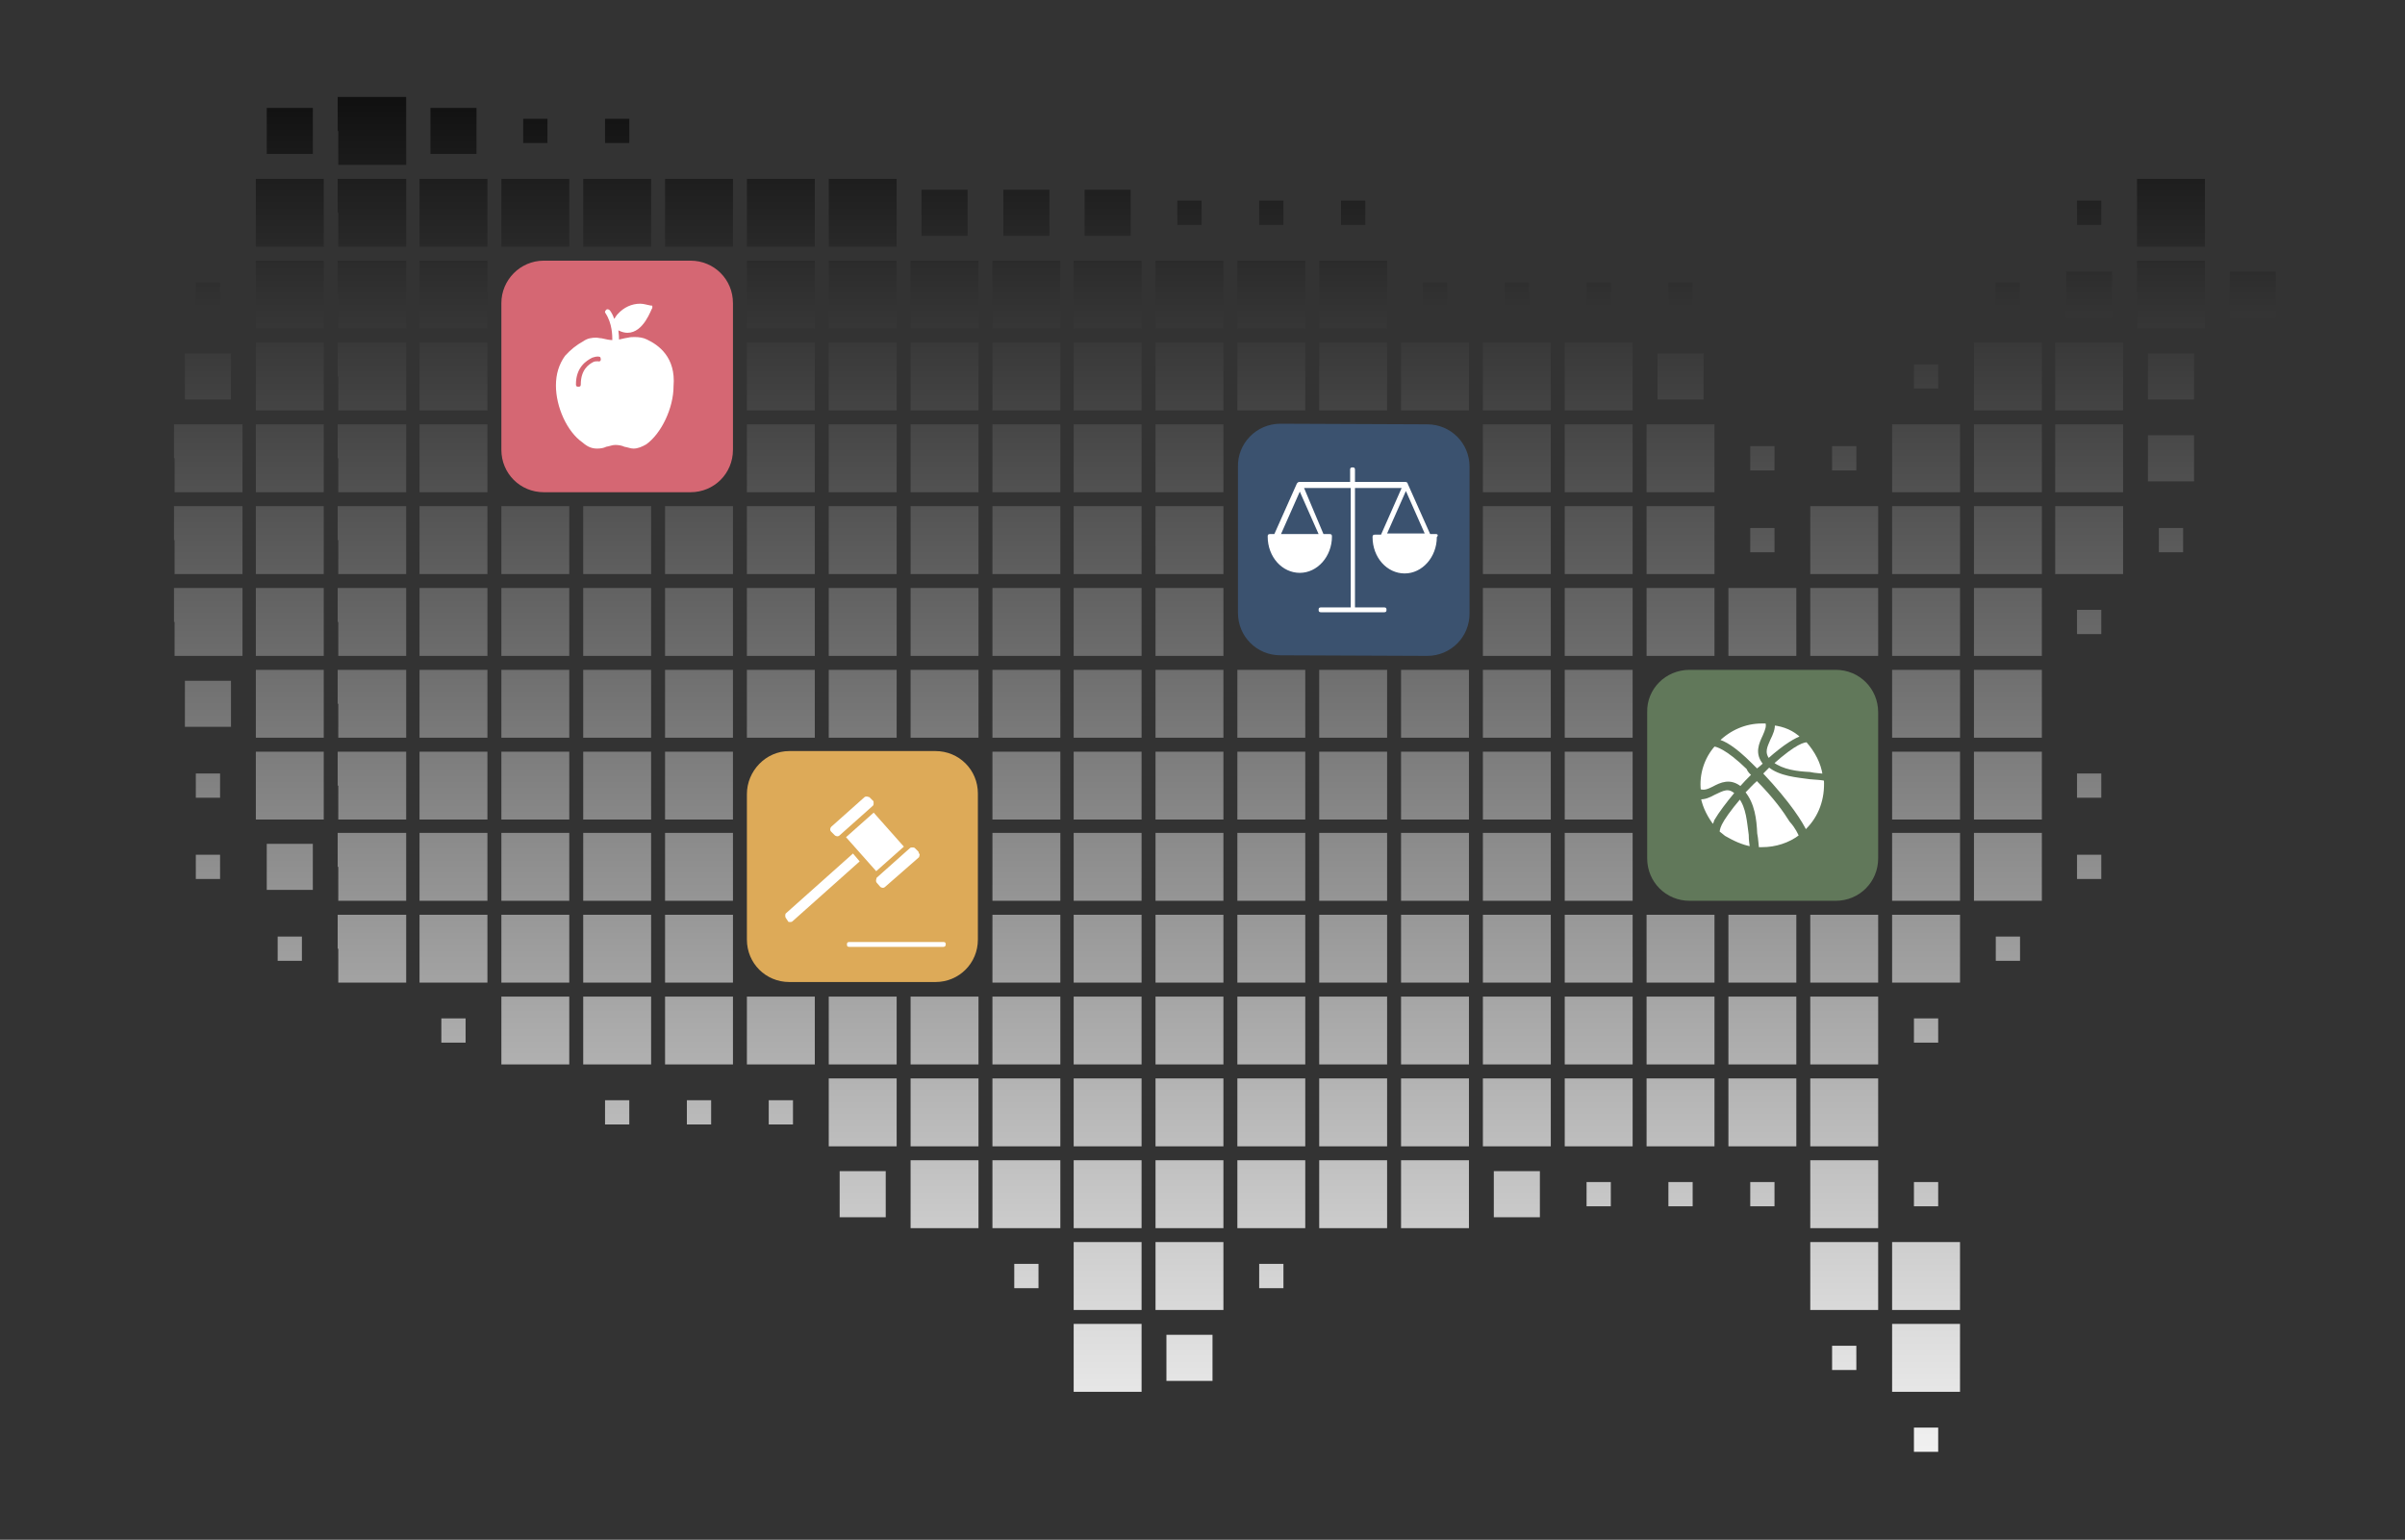 <?xml version="1.0" encoding="utf-8"?>
<!-- Generator: Adobe Illustrator 23.0.4, SVG Export Plug-In . SVG Version: 6.00 Build 0)  -->
<svg version="1.1" id="image" xmlns="http://www.w3.org/2000/svg" xmlns:xlink="http://www.w3.org/1999/xlink" x="0px" y="0px"
	 viewBox="0 0 396.7 254" style="enable-background:new 0 0 396.7 254;" xml:space="preserve">
<rect x="0" y="0" width="396.7" height="254" fill="#333333" stroke="none"/>
<style type="text/css">
	.st0{clip-path:url(#SVGID_2_);}
	.st1{clip-path:url(#SVGID_4_);fill:url(#SVGID_5_);}
	.st2{fill:#D56773;}
	.st3{fill:#FFFFFF;}
	.st4{fill:#3B526F;}
	.st5{fill:#DDAA58;}
	.st6{fill:#61785A;}
	.st7{fill:#FFFFFF;stroke:#61785A;stroke-width:0.5;stroke-miterlimit:10;}
</style>
<g id="USA">
	<g>
		<defs>
			<path id="SVGID_1_" d="M315.7,237.5v-2h2h2v2v2h-2h-2V237.5L315.7,237.5z M177.1,224v-5.6h5.6h5.6v5.6v5.6h-5.6h-5.6V224
				L177.1,224z M312.1,224v-5.6h5.6h5.6v5.6v5.6h-5.6h-5.6V224L312.1,224z M192.4,224v-3.8h3.8h3.8v3.8v3.8h-3.8h-3.8V224L192.4,224
				z M302.2,224v-2h2h2v2v2h-2h-2V224L302.2,224z M177.1,210.5v-5.6h5.6h5.6v5.6v5.6h-5.6h-5.6V210.5L177.1,210.5z M190.6,210.5
				v-5.6h5.6h5.6v5.6v5.6h-5.6h-5.6V210.5L190.6,210.5z M298.6,210.5v-5.6h5.6h5.6v5.6v5.6h-5.6h-5.6V210.5L298.6,210.5z
				 M312.1,210.5v-5.6h5.6h5.6v5.6v5.6h-5.6h-5.6V210.5L312.1,210.5z M167.3,210.5v-2h2h2v2v2h-2h-2V210.5L167.3,210.5z
				 M207.7,210.5v-2h2h2v2v2h-2h-2V210.5L207.7,210.5z M150.2,197v-5.6h5.6h5.6v5.6v5.6h-5.6h-5.6V197L150.2,197z M163.7,197v-5.6
				h5.6h5.6v5.6v5.6h-5.6h-5.6V197L163.7,197z M177.1,197v-5.6h5.6h5.6v5.6v5.6h-5.6h-5.6V197L177.1,197z M190.6,197v-5.6h5.6h5.6
				v5.6v5.6h-5.6h-5.6V197L190.6,197z M204.1,197v-5.6h5.6h5.6v5.6v5.6h-5.6h-5.6V197L204.1,197z M217.6,197v-5.6h5.6h5.6v5.6v5.6
				h-5.6h-5.6V197L217.6,197z M231.1,197v-5.6h5.6h5.6v5.6v5.6h-5.6h-5.6V197L231.1,197z M298.6,197v-5.6h5.6h5.6v5.6v5.6h-5.6h-5.6
				V197L298.6,197z M138.5,197v-3.8h3.8h3.8v3.8v3.8h-3.8h-3.8V197L138.5,197z M246.4,197v-3.8h3.8h3.8v3.8v3.8h-3.8h-3.8V197
				L246.4,197z M261.7,197v-2h2h2v2v2h-2h-2V197L261.7,197z M275.2,197v-2h2h2v2v2h-2h-2V197L275.2,197z M288.7,197v-2h2h2v2v2h-2
				h-2V197L288.7,197z M315.7,197v-2h2h2v2v2h-2h-2V197L315.7,197z M136.7,183.5v-5.6h5.6h5.6v5.6v5.6h-5.6h-5.6V183.5L136.7,183.5z
				 M150.2,183.5v-5.6h5.6h5.6v5.6v5.6h-5.6h-5.6V183.5L150.2,183.5z M163.7,183.5v-5.6h5.6h5.6v5.6v5.6h-5.6h-5.6V183.5
				L163.7,183.5z M177.1,183.5v-5.6h5.6h5.6v5.6v5.6h-5.6h-5.6V183.5L177.1,183.5z M190.6,183.5v-5.6h5.6h5.6v5.6v5.6h-5.6h-5.6
				V183.5L190.6,183.5z M204.1,183.5v-5.6h5.6h5.6v5.6v5.6h-5.6h-5.6V183.5L204.1,183.5z M217.6,183.5v-5.6h5.6h5.6v5.6v5.6h-5.6
				h-5.6V183.5L217.6,183.5z M231.1,183.5v-5.6h5.6h5.6v5.6v5.6h-5.6h-5.6V183.5L231.1,183.5z M244.6,183.5v-5.6h5.6h5.6v5.6v5.6
				h-5.6h-5.6V183.5L244.6,183.5z M258.1,183.5v-5.6h5.6h5.6v5.6v5.6h-5.6h-5.6V183.5L258.1,183.5z M271.6,183.5v-5.6h5.6h5.6v5.6
				v5.6h-5.6h-5.6V183.5L271.6,183.5z M285.1,183.5v-5.6h5.6h5.6v5.6v5.6h-5.6h-5.6V183.5L285.1,183.5z M298.6,183.5v-5.6h5.6h5.6
				v5.6v5.6h-5.6h-5.6V183.5L298.6,183.5z M99.8,183.5v-2h2h2v2v2h-2h-2V183.5L99.8,183.5z M113.3,183.5v-2h2h2v2v2h-2h-2V183.5
				L113.3,183.5z M126.8,183.5v-2h2h2v2v2h-2h-2V183.5L126.8,183.5z M82.7,170v-5.6h5.6h5.6v5.6v5.6h-5.6h-5.6V170L82.7,170z
				 M96.2,170v-5.6h5.6h5.6v5.6v5.6h-5.6h-5.6V170L96.2,170z M109.7,170v-5.6h5.6h5.6v5.6v5.6h-5.6h-5.6V170L109.7,170z M123.2,170
				v-5.6h5.6h5.6v5.6v5.6h-5.6h-5.6V170L123.2,170z M136.7,170v-5.6h5.6h5.6v5.6v5.6h-5.6h-5.6V170L136.7,170z M150.2,170v-5.6h5.6
				h5.6v5.6v5.6h-5.6h-5.6V170L150.2,170z M163.7,170v-5.6h5.6h5.6v5.6v5.6h-5.6h-5.6V170L163.7,170z M177.1,170v-5.6h5.6h5.6v5.6
				v5.6h-5.6h-5.6V170L177.1,170z M190.6,170v-5.6h5.6h5.6v5.6v5.6h-5.6h-5.6V170L190.6,170z M204.1,170v-5.6h5.6h5.6v5.6v5.6h-5.6
				h-5.6V170L204.1,170z M217.6,170v-5.6h5.6h5.6v5.6v5.6h-5.6h-5.6V170L217.6,170z M231.1,170v-5.6h5.6h5.6v5.6v5.6h-5.6h-5.6V170
				L231.1,170z M244.6,170v-5.6h5.6h5.6v5.6v5.6h-5.6h-5.6V170L244.6,170z M258.1,170v-5.6h5.6h5.6v5.6v5.6h-5.6h-5.6V170L258.1,170
				z M271.6,170v-5.6h5.6h5.6v5.6v5.6h-5.6h-5.6V170L271.6,170z M285.1,170v-5.6h5.6h5.6v5.6v5.6h-5.6h-5.6V170L285.1,170z
				 M298.6,170v-5.6h5.6h5.6v5.6v5.6h-5.6h-5.6V170L298.6,170z M72.8,170v-2h2h2v2v2h-2h-2V170L72.8,170z M315.7,170v-2h2h2v2v2h-2
				h-2V170L315.7,170z M55.7,156.5v-5.6h5.6H67v5.6v5.6h-5.6h-5.6V156.5L55.7,156.5z M69.2,156.5v-5.6h5.6h5.6v5.6v5.6h-5.6h-5.6
				V156.5L69.2,156.5z M82.7,156.5v-5.6h5.6h5.6v5.6v5.6h-5.6h-5.6V156.5L82.7,156.5z M96.2,156.5v-5.6h5.6h5.6v5.6v5.6h-5.6h-5.6
				V156.5L96.2,156.5z M109.7,156.5v-5.6h5.6h5.6v5.6v5.6h-5.6h-5.6V156.5L109.7,156.5z M163.7,156.5v-5.6h5.6h5.6v5.6v5.6h-5.6
				h-5.6V156.5L163.7,156.5z M177.1,156.5v-5.6h5.6h5.6v5.6v5.6h-5.6h-5.6V156.5L177.1,156.5z M190.6,156.5v-5.6h5.6h5.6v5.6v5.6
				h-5.6h-5.6V156.5L190.6,156.5z M204.1,156.5v-5.6h5.6h5.6v5.6v5.6h-5.6h-5.6V156.5L204.1,156.5z M217.6,156.5v-5.6h5.6h5.6v5.6
				v5.6h-5.6h-5.6V156.5L217.6,156.5z M231.1,156.5v-5.6h5.6h5.6v5.6v5.6h-5.6h-5.6V156.5L231.1,156.5z M244.6,156.5v-5.6h5.6h5.6
				v5.6v5.6h-5.6h-5.6V156.5L244.6,156.5z M258.1,156.5v-5.6h5.6h5.6v5.6v5.6h-5.6h-5.6V156.5L258.1,156.5z M271.6,156.5v-5.6h5.6
				h5.6v5.6v5.6h-5.6h-5.6V156.5L271.6,156.5z M285.1,156.5v-5.6h5.6h5.6v5.6v5.6h-5.6h-5.6V156.5L285.1,156.5z M298.6,156.5v-5.6
				h5.6h5.6v5.6v5.6h-5.6h-5.6V156.5L298.6,156.5z M312.1,156.5v-5.6h5.6h5.6v5.6v5.6h-5.6h-5.6V156.5L312.1,156.5z M45.8,156.5v-2
				h2h2v2v2h-2h-2V156.5L45.8,156.5z M329.2,156.5v-2h2h2v2v2h-2h-2V156.5L329.2,156.5z M55.7,143v-5.6h5.6H67v5.6v5.6h-5.6h-5.6
				V143L55.7,143z M69.2,143v-5.6h5.6h5.6v5.6v5.6h-5.6h-5.6V143L69.2,143z M82.7,143v-5.6h5.6h5.6v5.6v5.6h-5.6h-5.6V143L82.7,143z
				 M96.2,143v-5.6h5.6h5.6v5.6v5.6h-5.6h-5.6V143L96.2,143z M109.7,143v-5.6h5.6h5.6v5.6v5.6h-5.6h-5.6V143L109.7,143z M163.7,143
				v-5.6h5.6h5.6v5.6v5.6h-5.6h-5.6V143L163.7,143z M177.1,143v-5.6h5.6h5.6v5.6v5.6h-5.6h-5.6V143L177.1,143z M190.6,143v-5.6h5.6
				h5.6v5.6v5.6h-5.6h-5.6V143L190.6,143z M204.1,143v-5.6h5.6h5.6v5.6v5.6h-5.6h-5.6V143L204.1,143z M217.6,143v-5.6h5.6h5.6v5.6
				v5.6h-5.6h-5.6V143L217.6,143z M231.1,143v-5.6h5.6h5.6v5.6v5.6h-5.6h-5.6V143L231.1,143z M244.6,143v-5.6h5.6h5.6v5.6v5.6h-5.6
				h-5.6V143L244.6,143z M258.1,143v-5.6h5.6h5.6v5.6v5.6h-5.6h-5.6V143L258.1,143z M312.1,143v-5.6h5.6h5.6v5.6v5.6h-5.6h-5.6V143
				L312.1,143z M325.6,143v-5.6h5.6h5.6v5.6v5.6h-5.6h-5.6V143L325.6,143z M44,143v-3.8h3.8h3.8v3.8v3.8h-3.8H44V143L44,143z
				 M32.3,143v-2h2h2v2v2h-2h-2V143L32.3,143z M342.6,143v-2h2h2v2v2h-2h-2V143L342.6,143z M42.2,129.6v-5.6h5.6h5.6v5.6v5.6h-5.6
				h-5.6V129.6L42.2,129.6z M55.7,129.6v-5.6h5.6H67v5.6v5.6h-5.6h-5.6V129.6L55.7,129.6z M69.2,129.6v-5.6h5.6h5.6v5.6v5.6h-5.6
				h-5.6V129.6L69.2,129.6z M82.7,129.6v-5.6h5.6h5.6v5.6v5.6h-5.6h-5.6V129.6L82.7,129.6z M96.2,129.6v-5.6h5.6h5.6v5.6v5.6h-5.6
				h-5.6V129.6L96.2,129.6z M109.7,129.6v-5.6h5.6h5.6v5.6v5.6h-5.6h-5.6V129.6L109.7,129.6z M163.7,129.6v-5.6h5.6h5.6v5.6v5.6
				h-5.6h-5.6V129.6L163.7,129.6z M177.1,129.6v-5.6h5.6h5.6v5.6v5.6h-5.6h-5.6V129.6L177.1,129.6z M190.6,129.6v-5.6h5.6h5.6v5.6
				v5.6h-5.6h-5.6V129.6L190.6,129.6z M204.1,129.6v-5.6h5.6h5.6v5.6v5.6h-5.6h-5.6V129.6L204.1,129.6z M217.6,129.6v-5.6h5.6h5.6
				v5.6v5.6h-5.6h-5.6V129.6L217.6,129.6z M231.1,129.6v-5.6h5.6h5.6v5.6v5.6h-5.6h-5.6V129.6L231.1,129.6z M244.6,129.6v-5.6h5.6
				h5.6v5.6v5.6h-5.6h-5.6V129.6L244.6,129.6z M258.1,129.6v-5.6h5.6h5.6v5.6v5.6h-5.6h-5.6V129.6L258.1,129.6z M312.1,129.6v-5.6
				h5.6h5.6v5.6v5.6h-5.6h-5.6V129.6L312.1,129.6z M325.6,129.6v-5.6h5.6h5.6v5.6v5.6h-5.6h-5.6V129.6L325.6,129.6z M32.3,129.6v-2
				h2h2v2v2h-2h-2V129.6L32.3,129.6z M342.6,129.6v-2h2h2v2v2h-2h-2V129.6L342.6,129.6z M42.2,116.1v-5.6h5.6h5.6v5.6v5.6h-5.6h-5.6
				V116.1L42.2,116.1z M55.7,116.1v-5.6h5.6H67v5.6v5.6h-5.6h-5.6V116.1L55.7,116.1z M69.2,116.1v-5.6h5.6h5.6v5.6v5.6h-5.6h-5.6
				V116.1L69.2,116.1z M82.7,116.1v-5.6h5.6h5.6v5.6v5.6h-5.6h-5.6V116.1L82.7,116.1z M96.2,116.1v-5.6h5.6h5.6v5.6v5.6h-5.6h-5.6
				V116.1L96.2,116.1z M109.7,116.1v-5.6h5.6h5.6v5.6v5.6h-5.6h-5.6V116.1L109.7,116.1z M123.2,116.1v-5.6h5.6h5.6v5.6v5.6h-5.6
				h-5.6V116.1L123.2,116.1z M136.7,116.1v-5.6h5.6h5.6v5.6v5.6h-5.6h-5.6V116.1L136.7,116.1z M150.2,116.1v-5.6h5.6h5.6v5.6v5.6
				h-5.6h-5.6V116.1L150.2,116.1z M163.7,116.1v-5.6h5.6h5.6v5.6v5.6h-5.6h-5.6V116.1L163.7,116.1z M177.1,116.1v-5.6h5.6h5.6v5.6
				v5.6h-5.6h-5.6V116.1L177.1,116.1z M190.6,116.1v-5.6h5.6h5.6v5.6v5.6h-5.6h-5.6V116.1L190.6,116.1z M204.1,116.1v-5.6h5.6h5.6
				v5.6v5.6h-5.6h-5.6V116.1L204.1,116.1z M217.6,116.1v-5.6h5.6h5.6v5.6v5.6h-5.6h-5.6V116.1L217.6,116.1z M231.1,116.1v-5.6h5.6
				h5.6v5.6v5.6h-5.6h-5.6V116.1L231.1,116.1z M244.6,116.1v-5.6h5.6h5.6v5.6v5.6h-5.6h-5.6V116.1L244.6,116.1z M258.1,116.1v-5.6
				h5.6h5.6v5.6v5.6h-5.6h-5.6V116.1L258.1,116.1z M312.1,116.1v-5.6h5.6h5.6v5.6v5.6h-5.6h-5.6V116.1L312.1,116.1z M325.6,116.1
				v-5.6h5.6h5.6v5.6v5.6h-5.6h-5.6V116.1L325.6,116.1z M30.5,116.1v-3.8h3.8h3.8v3.8v3.8h-3.8h-3.8V116.1L30.5,116.1z M28.7,102.6
				V97h5.6H40v5.6v5.6h-5.6h-5.6V102.6L28.7,102.6z M42.2,102.6V97h5.6h5.6v5.6v5.6h-5.6h-5.6V102.6L42.2,102.6z M55.7,102.6V97h5.6
				H67v5.6v5.6h-5.6h-5.6V102.6L55.7,102.6z M69.2,102.6V97h5.6h5.6v5.6v5.6h-5.6h-5.6V102.6L69.2,102.6z M82.7,102.6V97h5.6h5.6
				v5.6v5.6h-5.6h-5.6V102.6L82.7,102.6z M96.2,102.6V97h5.6h5.6v5.6v5.6h-5.6h-5.6V102.6L96.2,102.6z M109.7,102.6V97h5.6h5.6v5.6
				v5.6h-5.6h-5.6V102.6L109.7,102.6z M123.2,102.6V97h5.6h5.6v5.6v5.6h-5.6h-5.6V102.6L123.2,102.6z M136.7,102.6V97h5.6h5.6v5.6
				v5.6h-5.6h-5.6V102.6L136.7,102.6z M150.2,102.6V97h5.6h5.6v5.6v5.6h-5.6h-5.6V102.6L150.2,102.6z M163.7,102.6V97h5.6h5.6v5.6
				v5.6h-5.6h-5.6V102.6L163.7,102.6z M177.1,102.6V97h5.6h5.6v5.6v5.6h-5.6h-5.6V102.6L177.1,102.6z M190.6,102.6V97h5.6h5.6v5.6
				v5.6h-5.6h-5.6V102.6L190.6,102.6z M244.6,102.6V97h5.6h5.6v5.6v5.6h-5.6h-5.6V102.6L244.6,102.6z M258.1,102.6V97h5.6h5.6v5.6
				v5.6h-5.6h-5.6V102.6L258.1,102.6z M271.6,102.6V97h5.6h5.6v5.6v5.6h-5.6h-5.6V102.6L271.6,102.6z M285.1,102.6V97h5.6h5.6v5.6
				v5.6h-5.6h-5.6V102.6L285.1,102.6z M298.6,102.6V97h5.6h5.6v5.6v5.6h-5.6h-5.6V102.6L298.6,102.6z M312.1,102.6V97h5.6h5.6v5.6
				v5.6h-5.6h-5.6V102.6L312.1,102.6z M325.6,102.6V97h5.6h5.6v5.6v5.6h-5.6h-5.6V102.6L325.6,102.6z M342.6,102.6v-2h2h2v2v2h-2h-2
				V102.6L342.6,102.6z M28.7,89.1v-5.6h5.6H40v5.6v5.6h-5.6h-5.6V89.1L28.7,89.1z M42.2,89.1v-5.6h5.6h5.6v5.6v5.6h-5.6h-5.6V89.1
				L42.2,89.1z M55.7,89.1v-5.6h5.6H67v5.6v5.6h-5.6h-5.6V89.1L55.7,89.1z M69.2,89.1v-5.6h5.6h5.6v5.6v5.6h-5.6h-5.6V89.1
				L69.2,89.1z M82.7,89.1v-5.6h5.6h5.6v5.6v5.6h-5.6h-5.6V89.1L82.7,89.1z M96.2,89.1v-5.6h5.6h5.6v5.6v5.6h-5.6h-5.6V89.1
				L96.2,89.1z M109.7,89.1v-5.6h5.6h5.6v5.6v5.6h-5.6h-5.6V89.1L109.7,89.1z M123.2,89.1v-5.6h5.6h5.6v5.6v5.6h-5.6h-5.6V89.1
				L123.2,89.1z M136.7,89.1v-5.6h5.6h5.6v5.6v5.6h-5.6h-5.6V89.1L136.7,89.1z M150.2,89.1v-5.6h5.6h5.6v5.6v5.6h-5.6h-5.6V89.1
				L150.2,89.1z M163.7,89.1v-5.6h5.6h5.6v5.6v5.6h-5.6h-5.6V89.1L163.7,89.1z M177.1,89.1v-5.6h5.6h5.6v5.6v5.6h-5.6h-5.6V89.1
				L177.1,89.1z M190.6,89.1v-5.6h5.6h5.6v5.6v5.6h-5.6h-5.6V89.1L190.6,89.1z M244.6,89.1v-5.6h5.6h5.6v5.6v5.6h-5.6h-5.6V89.1
				L244.6,89.1z M258.1,89.1v-5.6h5.6h5.6v5.6v5.6h-5.6h-5.6V89.1L258.1,89.1z M271.6,89.1v-5.6h5.6h5.6v5.6v5.6h-5.6h-5.6V89.1
				L271.6,89.1z M298.6,89.1v-5.6h5.6h5.6v5.6v5.6h-5.6h-5.6V89.1L298.6,89.1z M312.1,89.1v-5.6h5.6h5.6v5.6v5.6h-5.6h-5.6V89.1
				L312.1,89.1z M325.6,89.1v-5.6h5.6h5.6v5.6v5.6h-5.6h-5.6V89.1L325.6,89.1z M339,89.1v-5.6h5.6h5.6v5.6v5.6h-5.6H339V89.1
				L339,89.1z M288.7,89.1v-2h2h2v2v2h-2h-2V89.1L288.7,89.1z M356.1,89.1v-2h2h2v2v2h-2h-2V89.1L356.1,89.1z M28.7,75.6V70h5.6H40
				v5.6v5.6h-5.6h-5.6V75.6L28.7,75.6z M42.2,75.6V70h5.6h5.6v5.6v5.6h-5.6h-5.6V75.6L42.2,75.6z M55.7,75.6V70h5.6H67v5.6v5.6h-5.6
				h-5.6V75.6L55.7,75.6z M69.2,75.6V70h5.6h5.6v5.6v5.6h-5.6h-5.6V75.6L69.2,75.6z M123.2,75.6V70h5.6h5.6v5.6v5.6h-5.6h-5.6V75.6
				L123.2,75.6z M136.7,75.6V70h5.6h5.6v5.6v5.6h-5.6h-5.6V75.6L136.7,75.6z M150.2,75.6V70h5.6h5.6v5.6v5.6h-5.6h-5.6V75.6
				L150.2,75.6z M163.7,75.6V70h5.6h5.6v5.6v5.6h-5.6h-5.6V75.6L163.7,75.6z M177.1,75.6V70h5.6h5.6v5.6v5.6h-5.6h-5.6V75.6
				L177.1,75.6z M190.6,75.6V70h5.6h5.6v5.6v5.6h-5.6h-5.6V75.6L190.6,75.6z M244.6,75.6V70h5.6h5.6v5.6v5.6h-5.6h-5.6V75.6
				L244.6,75.6z M258.1,75.6V70h5.6h5.6v5.6v5.6h-5.6h-5.6V75.6L258.1,75.6z M271.6,75.6V70h5.6h5.6v5.6v5.6h-5.6h-5.6V75.6
				L271.6,75.6z M312.1,75.6V70h5.6h5.6v5.6v5.6h-5.6h-5.6V75.6L312.1,75.6z M325.6,75.6V70h5.6h5.6v5.6v5.6h-5.6h-5.6V75.6
				L325.6,75.6z M339,75.6V70h5.6h5.6v5.6v5.6h-5.6H339V75.6L339,75.6z M354.3,75.6v-3.8h3.8h3.8v3.8v3.8h-3.8h-3.8V75.6L354.3,75.6
				z M288.7,75.6v-2h2h2v2v2h-2h-2V75.6L288.7,75.6z M302.2,75.6v-2h2h2v2v2h-2h-2V75.6L302.2,75.6z M42.2,62.1v-5.6h5.6h5.6v5.6
				v5.6h-5.6h-5.6V62.1L42.2,62.1z M55.7,62.1v-5.6h5.6H67v5.6v5.6h-5.6h-5.6V62.1L55.7,62.1z M69.2,62.1v-5.6h5.6h5.6v5.6v5.6h-5.6
				h-5.6V62.1L69.2,62.1z M123.2,62.1v-5.6h5.6h5.6v5.6v5.6h-5.6h-5.6V62.1L123.2,62.1z M136.7,62.1v-5.6h5.6h5.6v5.6v5.6h-5.6h-5.6
				V62.1L136.7,62.1z M150.2,62.1v-5.6h5.6h5.6v5.6v5.6h-5.6h-5.6V62.1L150.2,62.1z M163.7,62.1v-5.6h5.6h5.6v5.6v5.6h-5.6h-5.6
				V62.1L163.7,62.1z M177.1,62.1v-5.6h5.6h5.6v5.6v5.6h-5.6h-5.6V62.1L177.1,62.1z M190.6,62.1v-5.6h5.6h5.6v5.6v5.6h-5.6h-5.6
				V62.1L190.6,62.1z M204.1,62.1v-5.6h5.6h5.6v5.6v5.6h-5.6h-5.6V62.1L204.1,62.1z M217.6,62.1v-5.6h5.6h5.6v5.6v5.6h-5.6h-5.6
				V62.1L217.6,62.1z M231.1,62.1v-5.6h5.6h5.6v5.6v5.6h-5.6h-5.6V62.1L231.1,62.1z M244.6,62.1v-5.6h5.6h5.6v5.6v5.6h-5.6h-5.6
				V62.1L244.6,62.1z M258.1,62.1v-5.6h5.6h5.6v5.6v5.6h-5.6h-5.6V62.1L258.1,62.1z M325.6,62.1v-5.6h5.6h5.6v5.6v5.6h-5.6h-5.6
				V62.1L325.6,62.1z M339,62.1v-5.6h5.6h5.6v5.6v5.6h-5.6H339V62.1L339,62.1z M30.5,62.1v-3.8h3.8h3.8v3.8v3.8h-3.8h-3.8V62.1
				L30.5,62.1z M273.4,62.1v-3.8h3.8h3.8v3.8v3.8h-3.8h-3.8V62.1L273.4,62.1z M354.3,62.1v-3.8h3.8h3.8v3.8v3.8h-3.8h-3.8V62.1
				L354.3,62.1z M315.7,62.1v-2h2h2v2v2h-2h-2V62.1L315.7,62.1z M42.2,48.6V43h5.6h5.6v5.6v5.6h-5.6h-5.6V48.6L42.2,48.6z
				 M55.7,48.6V43h5.6H67v5.6v5.6h-5.6h-5.6V48.6L55.7,48.6z M69.2,48.6V43h5.6h5.6v5.6v5.6h-5.6h-5.6V48.6L69.2,48.6z M123.2,48.6
				V43h5.6h5.6v5.6v5.6h-5.6h-5.6V48.6L123.2,48.6z M136.7,48.6V43h5.6h5.6v5.6v5.6h-5.6h-5.6V48.6L136.7,48.6z M150.2,48.6V43h5.6
				h5.6v5.6v5.6h-5.6h-5.6V48.6L150.2,48.6z M163.7,48.6V43h5.6h5.6v5.6v5.6h-5.6h-5.6V48.6L163.7,48.6z M177.1,48.6V43h5.6h5.6v5.6
				v5.6h-5.6h-5.6V48.6L177.1,48.6z M190.6,48.6V43h5.6h5.6v5.6v5.6h-5.6h-5.6V48.6L190.6,48.6z M204.1,48.6V43h5.6h5.6v5.6v5.6
				h-5.6h-5.6V48.6L204.1,48.6z M217.6,48.6V43h5.6h5.6v5.6v5.6h-5.6h-5.6V48.6L217.6,48.6z M352.5,48.6V43h5.6h5.6v5.6v5.6h-5.6
				h-5.6V48.6L352.5,48.6z M340.8,48.6v-3.8h3.8h3.8v3.8v3.8h-3.8h-3.8V48.6L340.8,48.6z M367.8,48.6v-3.8h3.8h3.8v3.8v3.8h-3.8
				h-3.8V48.6L367.8,48.6z M32.3,48.6v-2h2h2v2v2h-2h-2V48.6L32.3,48.6z M234.7,48.6v-2h2h2v2v2h-2h-2V48.6L234.7,48.6z M248.2,48.6
				v-2h2h2v2v2h-2h-2V48.6L248.2,48.6z M261.7,48.6v-2h2h2v2v2h-2h-2V48.6L261.7,48.6z M275.2,48.6v-2h2h2v2v2h-2h-2V48.6
				L275.2,48.6z M329.2,48.6v-2h2h2v2v2h-2h-2V48.6L329.2,48.6z M42.2,35.1v-5.6h5.6h5.6v5.6v5.6h-5.6h-5.6V35.1L42.2,35.1z
				 M55.7,35.1v-5.6h5.6H67v5.6v5.6h-5.6h-5.6V35.1L55.7,35.1z M69.2,35.1v-5.6h5.6h5.6v5.6v5.6h-5.6h-5.6V35.1L69.2,35.1z
				 M82.7,35.1v-5.6h5.6h5.6v5.6v5.6h-5.6h-5.6V35.1L82.7,35.1z M96.2,35.1v-5.6h5.6h5.6v5.6v5.6h-5.6h-5.6V35.1L96.2,35.1z
				 M109.7,35.1v-5.6h5.6h5.6v5.6v5.6h-5.6h-5.6V35.1L109.7,35.1z M123.2,35.1v-5.6h5.6h5.6v5.6v5.6h-5.6h-5.6V35.1L123.2,35.1z
				 M136.7,35.1v-5.6h5.6h5.6v5.6v5.6h-5.6h-5.6V35.1L136.7,35.1z M352.5,35.1v-5.6h5.6h5.6v5.6v5.6h-5.6h-5.6V35.1L352.5,35.1z
				 M152,35.1v-3.8h3.8h3.8v3.8v3.8h-3.8H152V35.1L152,35.1z M165.5,35.1v-3.8h3.8h3.8v3.8v3.8h-3.8h-3.8V35.1L165.5,35.1z
				 M178.9,35.1v-3.8h3.8h3.8v3.8v3.8h-3.8h-3.8V35.1L178.9,35.1z M194.2,35.1v-2h2h2v2v2h-2h-2V35.1L194.2,35.1z M207.7,35.1v-2h2
				h2v2v2h-2h-2V35.1L207.7,35.1z M221.2,35.1v-2h2h2v2v2h-2h-2V35.1L221.2,35.1z M342.6,35.1v-2h2h2v2v2h-2h-2V35.1L342.6,35.1z
				 M55.7,21.6V16h5.6H67v5.6v5.6h-5.6h-5.6V21.6L55.7,21.6z M44,21.6v-3.8h3.8h3.8v3.8v3.8h-3.8H44V21.6L44,21.6z M71,21.6v-3.8
				h3.8h3.8v3.8v3.8h-3.8H71V21.6L71,21.6z M86.3,21.6v-2h2h2v2v2h-2h-2V21.6L86.3,21.6z M99.8,21.6v-2h2h2v2v2h-2h-2V21.6
				L99.8,21.6z"/>
		</defs>
		<clipPath id="SVGID_2_">
			<use xlink:href="#SVGID_1_"  style="overflow:visible;"/>
		</clipPath>
		<g class="st0">
			<defs>
				<rect id="SVGID_3_" x="28.7" y="16" width="346.7" height="223.5"/>
			</defs>
			<clipPath id="SVGID_4_">
				<use xlink:href="#SVGID_3_"  style="overflow:visible;"/>
			</clipPath>
			<linearGradient id="SVGID_5_" gradientUnits="userSpaceOnUse" x1="198.368" y1="254" x2="198.368" y2="-9.094947e-13">
				<stop  offset="0" style="stop-color:#FFFFFF"/>
				<stop  offset="1" style="stop-color:#000000"/>
			</linearGradient>
			<rect class="st1" width="396.7" height="254"/>
		</g>
	</g>
</g>
<g id="apple">
	<g>
		<path class="st2" d="M89.7,43h24.2c3.9,0,7,3.1,7,7v24.2c0,3.9-3.1,7-7,7H89.7c-3.9,0-7-3.1-7-7V50C82.7,46.2,85.8,43,89.7,43z"/>
		<path class="st3" d="M106.7,56c-0.6-0.3-1.3-0.4-2-0.4c-0.4,0-0.7,0-1.1,0.1c-0.7,0.1-1.3,0.3-1.5,0.3c0-0.3,0-0.8-0.1-1.5
			c0.6,0.3,1.1,0.4,1.5,0.4c2.7,0,3.9-3.9,4.1-4.1c0-0.1,0-0.3,0-0.3c0-0.1-0.1-0.1-0.3-0.1c-0.6-0.1-1.1-0.3-1.7-0.3
			c-1.4,0-2.7,0.6-3.7,1.7c-0.3,0.3-0.4,0.6-0.6,0.8c-0.1-0.4-0.4-1-0.7-1.4c-0.1-0.1-0.4-0.3-0.6-0.1s-0.3,0.4-0.1,0.6
			c1.1,1.7,1.1,3.7,1.1,4.4c-0.4,0-1-0.1-1.8-0.3c-0.3,0-0.6-0.1-0.8-0.1c-0.8,0-1.5,0.1-2.2,0.6c-1.1,0.6-2.1,1.4-3,2.4
			c-1,1.4-1.5,3-1.5,4.9c0,3.5,1.8,7.6,4.4,9.4c0.8,0.7,1.5,1,2.4,1c0.6,0,1.1-0.1,1.5-0.3c0.6-0.1,1-0.3,1.5-0.3s1.1,0.1,1.5,0.3
			c0.6,0.1,1,0.3,1.5,0.3c0.7,0,1.4-0.3,2.1-0.7c2.5-1.8,4.5-6,4.5-9.6C111.5,58.9,108.6,56.9,106.7,56z M99.1,59.3
			c0,0.3-0.3,0.4-0.4,0.3c-0.3,0-0.6,0-0.8,0.1c-0.8,0.4-2.1,1.3-2.1,3.7c0,0.3-0.1,0.4-0.4,0.4s-0.4-0.1-0.4-0.4
			c0-2.8,1.7-3.9,2.7-4.4c0.4-0.1,0.8-0.3,1.3-0.1C99,58.9,99.1,59.1,99.1,59.3z"/>
	</g>
</g>
<g id="scales">
	<g>
		<path class="st4" d="M211.2,69.9l24.2,0.1c3.9,0,7,3.1,7,7v24.2c0,3.9-3.1,7-7,7l-24.2-0.1c-3.9,0-7-3.1-7-7V77
			C204.1,73.2,207.2,69.9,211.2,69.9z"/>
		<path class="st3" d="M236.9,88.1h-1l-3.7-8.3c0-0.1-0.1-0.3-0.4-0.3h-8.3v-2c0-0.3-0.1-0.4-0.4-0.4s-0.4,0.1-0.4,0.4v2h-8.4
			c-0.1,0-0.3,0.1-0.4,0.3l-3.7,8.3h-0.7c-0.3,0-0.4,0.1-0.4,0.4c0,3.4,2.4,6,5.3,6s5.3-2.7,5.3-6c0-0.3-0.1-0.4-0.4-0.4h-1
			l-3.2-7.6h7.7v19.7h-4.9c-0.3,0-0.4,0.1-0.4,0.4s0.1,0.4,0.4,0.4h10.4c0.3,0,0.4-0.1,0.4-0.4s-0.1-0.4-0.4-0.4h-4.8V80.5h7.7
			l-3.4,7.7h-1c-0.3,0-0.4,0.1-0.4,0.4c0,3.4,2.4,6,5.3,6c2.9,0,5.3-2.7,5.3-6C237.3,88.3,237.1,88.1,236.9,88.1z M217.5,88.1h-6.2
			l3.1-7L217.5,88.1z M231.9,81l3.1,7h-6.2L231.9,81z"/>
	</g>
</g>
<g id="gavel">
	<g>
		<path class="st5" d="M130.2,123.9h24.1c3.9,0,7,3.1,7,7v24.1c0,3.9-3.1,7-7,7h-24.1c-3.9,0-7-3.1-7-7V131
			C123.2,127.2,126.3,123.9,130.2,123.9z"/>
		<g>
			<path class="st3" d="M144.1,132.5c0,0.1,0,0.3-0.1,0.4l-5.5,4.9c-0.3,0.3-0.7,0.1-0.8,0l-0.6-0.6c-0.3-0.3-0.1-0.7,0-0.8l5.5-4.9
				c0.1-0.1,0.3-0.1,0.4-0.1c0.1,0,0.3,0.1,0.4,0.1l0.6,0.6C144.1,132.1,144.1,132.3,144.1,132.5z"/>
			<path class="st3" d="M151.7,141c0,0.1-0.1,0.3-0.1,0.4l-5.6,4.9c-0.3,0.3-0.7,0.1-0.8,0l-0.6-0.7c-0.1-0.1-0.1-0.3-0.1-0.4
				s0.1-0.3,0.1-0.4l5.5-4.9c0.1-0.1,0.3-0.1,0.4-0.1s0.3,0,0.4,0.1l0.6,0.6C151.5,140.7,151.7,140.9,151.7,141z"/>
			
				<rect x="141.2" y="135.1" transform="matrix(0.748 -0.664 0.664 0.748 -55.775 130.808)" class="st3" width="6.1" height="7.5"/>
			<path class="st3" d="M141.8,142.1l-11.1,9.9c-0.1,0.1-0.3,0.1-0.4,0.1c-0.1,0-0.3,0-0.3-0.1l-0.4-0.6c-0.1-0.1-0.1-0.6,0-0.7
				l11.1-9.9L141.8,142.1z"/>
			<path class="st3" d="M155.6,156.2h-15.5c-0.3,0-0.4-0.1-0.4-0.4s0.1-0.4,0.4-0.4h15.5c0.3,0,0.4,0.1,0.4,0.4
				S155.8,156.2,155.6,156.2z"/>
		</g>
	</g>
</g>
<g id="basketball">
	<g>
		<path class="st6" d="M278.7,110.5h24.1c3.9,0,7,3.1,7,7v24.1c0,3.9-3.1,7-7,7h-24.1c-3.9,0-7-3.1-7-7v-24.1
			C271.6,113.7,274.7,110.5,278.7,110.5z"/>
		<g>
			<path class="st7" d="M289.2,127.8l-0.1,0.1c-0.7,0.7-1.4,1.4-2,2.1c-1.7-1.4-3.2-0.7-4.5,0c-0.8,0.4-1.5,0.7-2.3,0.4
				c-0.3-2.7,0.6-5.5,2.4-7.5c0.4,0,2.1,0.4,5.6,3.8C288.5,127.2,288.8,127.5,289.2,127.8z"/>
			<path class="st7" d="M286.4,130.8c-1.5,1.8-2.7,3.4-3.4,4.6c-0.1,0.4-0.3,0.7-0.4,1c-1.1-1.4-2-3.1-2.3-4.8
				c0.8,0.1,1.7-0.3,2.4-0.7C284.2,130.2,285.1,129.6,286.4,130.8z"/>
			<path class="st7" d="M288.9,139.9c-1.7-0.3-3.1-1-4.5-1.8l0,0l0,0l0,0c-0.4-0.3-0.7-0.6-1-0.8c0-0.1,0-0.6,0.4-1.4
				c0.4-0.8,1.4-2.3,3.2-4.4c1.3,1.7,1.4,4.1,1.7,6.2C288.7,138.5,288.8,139.2,288.9,139.9z"/>
			<path class="st7" d="M297,137.9c-1.8,1.4-4.1,2.1-6.3,2.1c-0.3,0-0.6,0-0.8,0c-0.1-0.7-0.1-1.5-0.3-2.5c-0.1-2.3-0.4-4.9-2-6.8
				c0.7-0.7,1.3-1.4,2.1-2.1l0.1-0.1c3,3,4.6,5.3,5.6,6.9C296.4,136.5,296.8,137.5,297,137.9z"/>
			<path class="st7" d="M298.1,136.9c-0.1,0.1-0.3,0.3-0.3,0.3c-0.6-1.3-2.5-4.5-7.3-9.6c0.4-0.4,0.8-0.8,1.3-1.3
				c1.8,1.5,4.6,1.7,6.8,2c1,0.1,2,0.1,2.5,0.3C301.3,131.9,300.2,134.8,298.1,136.9z"/>
			<path class="st7" d="M300.9,127.9c-0.7-0.1-1.5-0.1-2.4-0.3c-2.1-0.1-4.5-0.4-6.2-1.7c3.9-3.5,5.3-3.7,5.8-3.7l0,0
				C299.6,123.9,300.6,125.8,300.9,127.9z"/>
			<path class="st7" d="M297.3,121.6c-1,0.3-2.8,1.3-5.6,3.8c-1-1.3-0.4-2.3,0.1-3.5c0.4-0.8,0.8-1.7,0.7-2.5
				C294.3,119.6,296,120.3,297.3,121.6z"/>
			<path class="st7" d="M291.1,126c-0.4,0.4-0.8,0.7-1.3,1.1c-0.3-0.3-0.6-0.6-1-1c-2.8-2.8-4.5-3.7-5.5-3.9c2-2,4.6-3.1,7.3-3.1
				c0.3,0,0.6,0,0.8,0c0.3,0.6,0,1.4-0.4,2.3C290.4,122.7,289.6,124.3,291.1,126z"/>
		</g>
	</g>
</g>
</svg>
